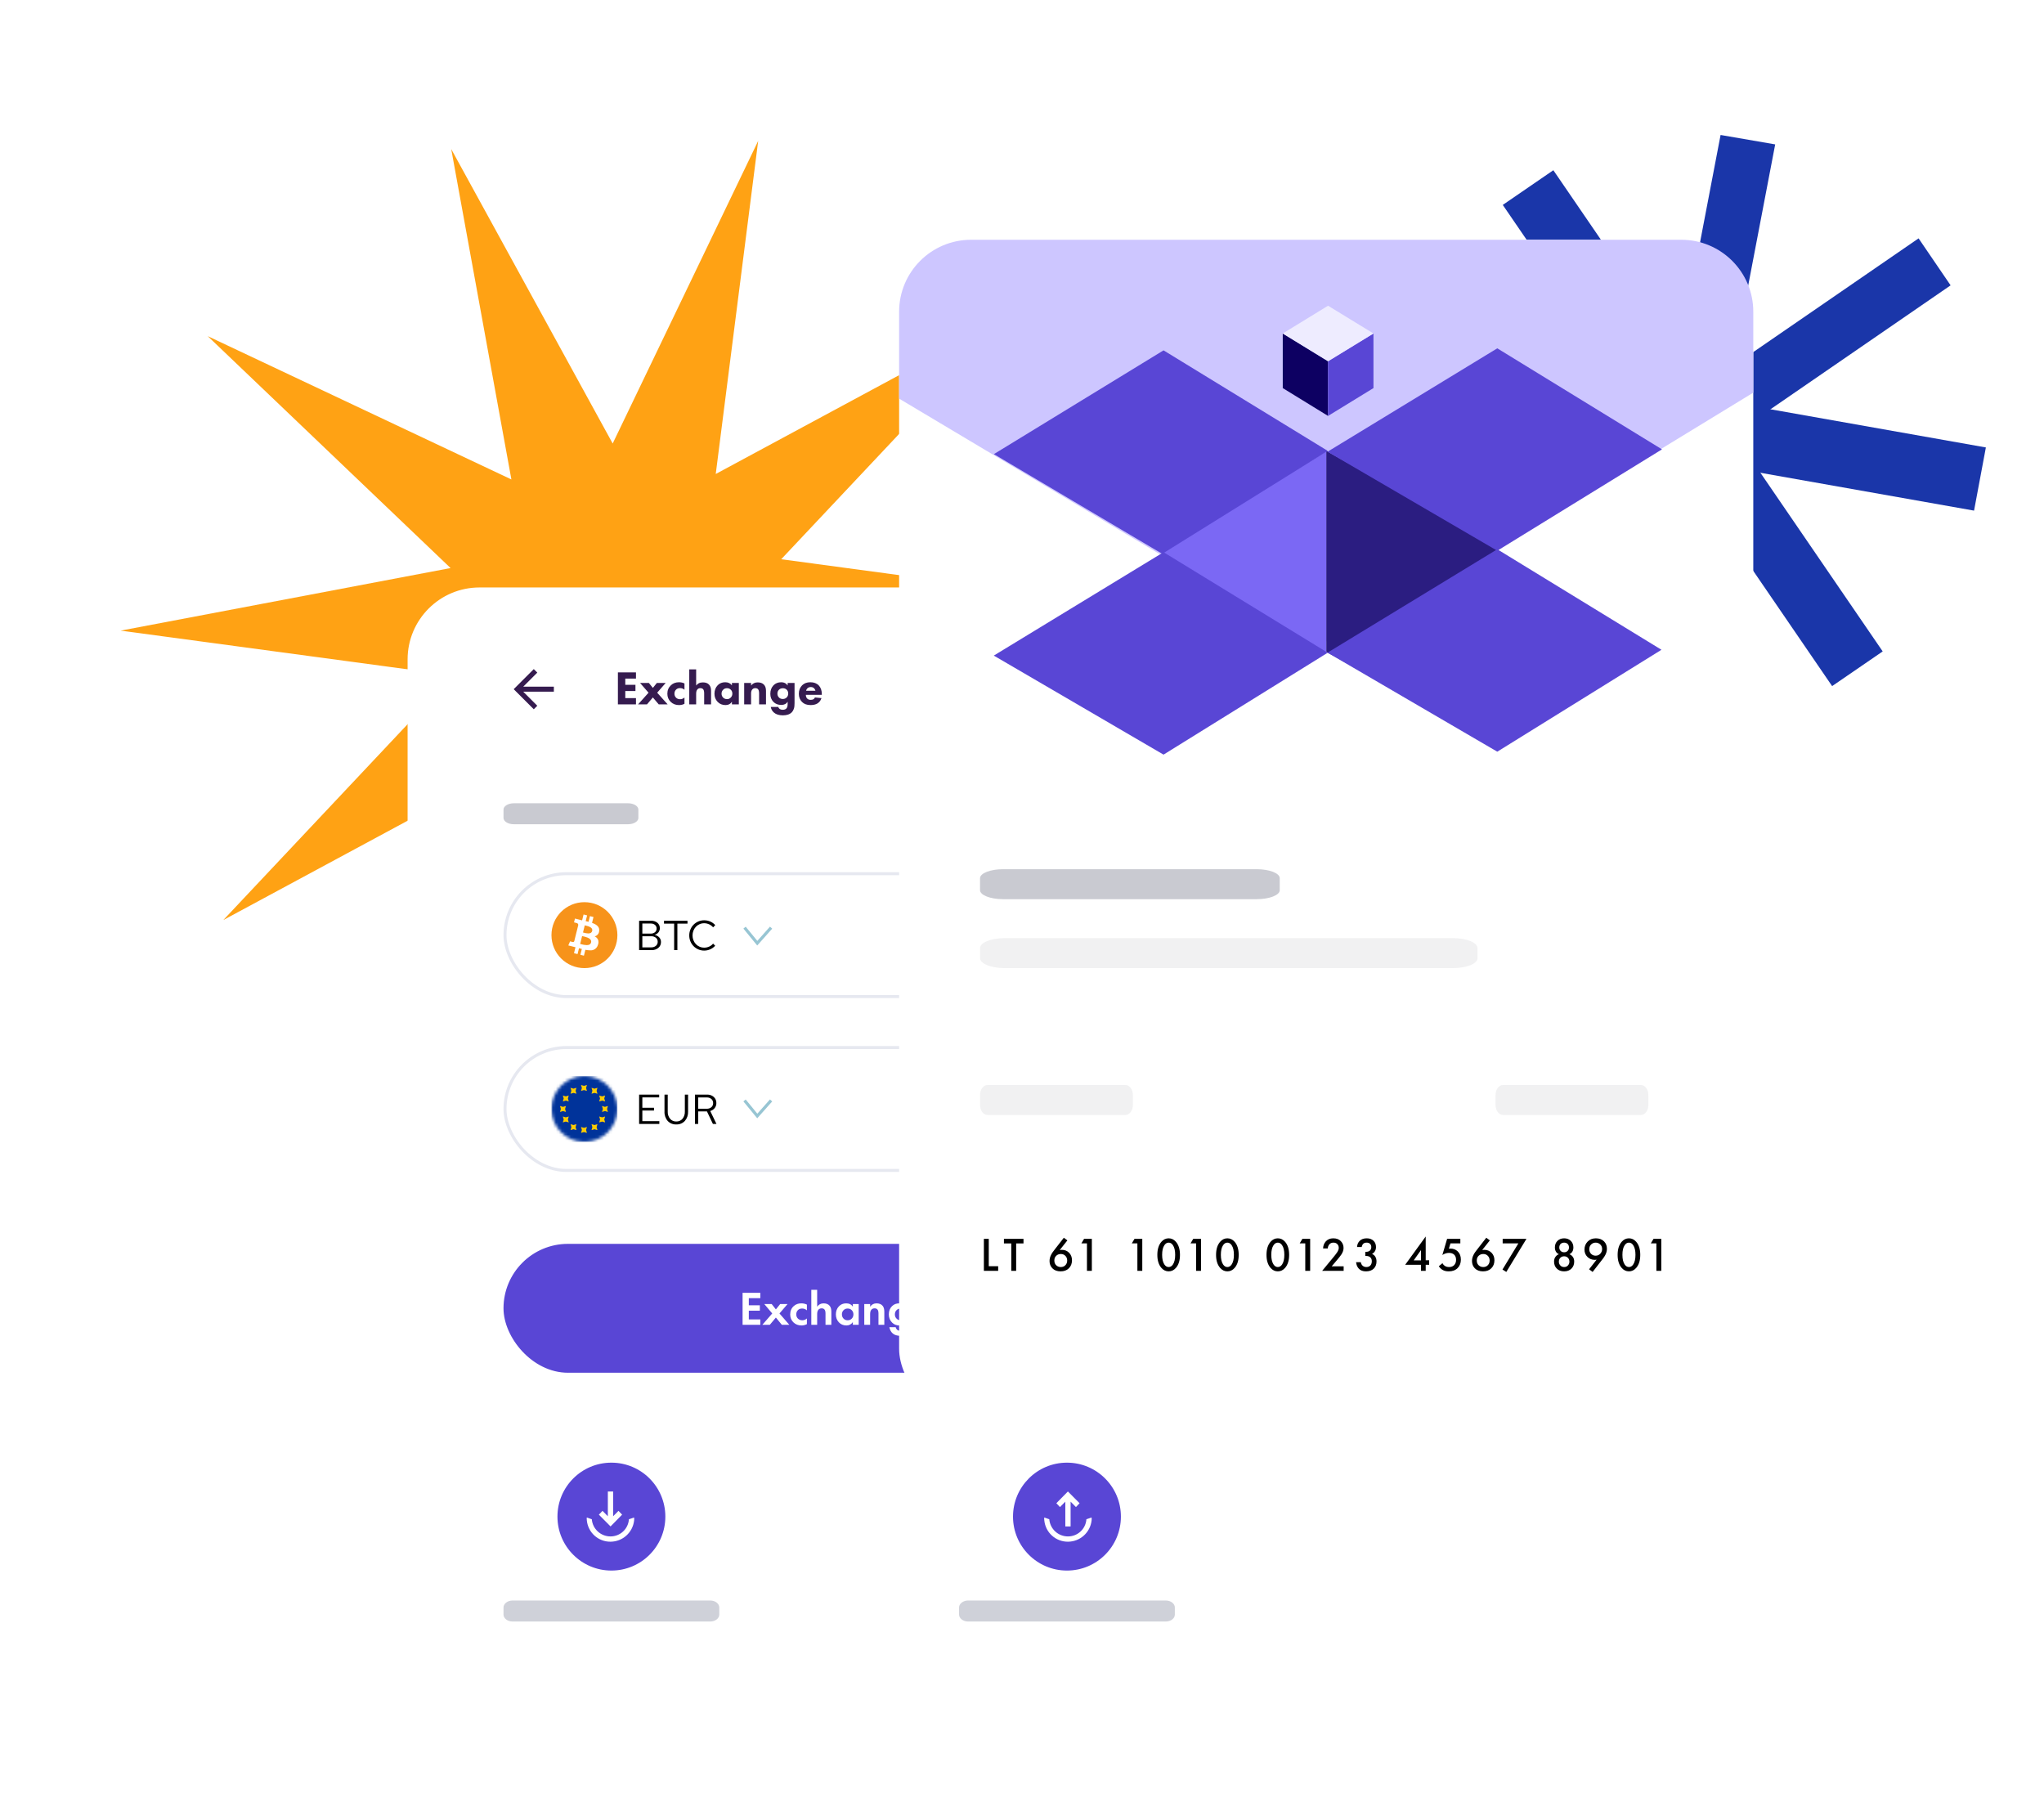 <svg width="682" height="606" viewBox="0 0 682 606" fill="none" xmlns="http://www.w3.org/2000/svg">
<path d="M252.977 47.001L238.815 158.141L337.444 104.989L260.66 186.579L371.695 201.55L261.617 222.426L342.646 299.803L241.322 251.99L261.395 362.216L207.525 263.977L158.975 364.951L173.137 253.811L74.508 306.963L151.292 225.373L40.258 210.402L150.335 189.526L69.306 112.15L170.631 159.962L150.557 49.736L204.427 147.975L252.977 47.001Z" fill="#FFA214"/>
<path d="M592.31 48.174L574.088 45.031L537.281 237.464L555.502 240.607L592.31 48.174Z" fill="#1A36A9"/>
<path d="M662.607 149.283L470.976 115.337L467.03 136.421L658.661 170.366L662.607 149.283Z" fill="#1A36A9"/>
<path d="M640.154 79.526L478.705 190.583L489.39 206.262L650.839 95.204L640.154 79.526Z" fill="#1A36A9"/>
<path d="M518.288 56.792L501.416 68.367L611.305 228.91L628.178 217.335L518.288 56.792Z" fill="#1A36A9"/>
<g filter="url(#filter0_d_207_883)">
<rect x="136" y="196" width="285" height="385" rx="24" fill="white"/>
</g>
<mask id="mask0_207_883" style="mask-type:luminance" maskUnits="userSpaceOnUse" x="167" y="220" width="21" height="20">
<path d="M188 220H168V240H188V220Z" fill="white"/>
</mask>
<g mask="url(#mask0_207_883)">
<path fill-rule="evenodd" clip-rule="evenodd" d="M184.801 229.102H174.584L179.274 224.412L178.101 223.239L171.401 229.939L178.101 236.639L179.274 235.466L174.584 230.776H184.801V229.102Z" fill="#351B4F"/>
</g>
<path opacity="0.5" d="M209.538 268H171.461C169.55 268 168 268.94 168 270.1V272.9C168 274.06 169.55 275 171.461 275H209.538C211.45 275 213 274.06 213 272.9V270.1C213 268.94 211.45 268 209.538 268Z" fill="#9497A4"/>
<path d="M212.2 224.328V226.408H208.632V228.472H212.024V230.552H208.632V232.92H212.2V235H206.168V224.328H212.2ZM212.907 235L216.395 231.112L213.563 227.864H216.507L217.835 229.512L219.163 227.864H222.107L219.275 231.112L222.763 235H219.787L217.835 232.696L215.883 235H212.907ZM228.381 228.024V230.12C227.943 229.757 227.442 229.576 226.877 229.576C226.343 229.576 225.906 229.747 225.565 230.088C225.213 230.44 225.037 230.888 225.037 231.432C225.037 231.944 225.197 232.371 225.517 232.712C225.869 233.096 226.333 233.288 226.909 233.288C227.453 233.288 227.943 233.101 228.381 232.728V234.808C227.858 235.096 227.25 235.24 226.557 235.24C225.447 235.24 224.525 234.883 223.789 234.168C223.042 233.443 222.669 232.536 222.669 231.448C222.669 230.317 223.063 229.379 223.853 228.632C224.567 227.96 225.474 227.624 226.573 227.624C227.213 227.624 227.815 227.757 228.381 228.024ZM229.975 235V223.336H232.279V228.712C232.546 228.381 232.834 228.136 233.143 227.976C233.527 227.773 233.991 227.672 234.535 227.672C235.41 227.672 236.082 227.912 236.551 228.392C237.021 228.861 237.255 229.555 237.255 230.472V235H234.951V231.336C234.951 230.632 234.823 230.157 234.567 229.912C234.354 229.699 234.055 229.592 233.671 229.592C233.298 229.592 232.994 229.709 232.759 229.944C232.439 230.253 232.279 230.749 232.279 231.432V235H229.975ZM244.212 228.664V227.864H246.516V235H244.212V234.136C243.732 234.872 243.028 235.24 242.1 235.24C241.001 235.24 240.11 234.877 239.428 234.152C238.734 233.416 238.388 232.525 238.388 231.48C238.388 230.296 238.756 229.336 239.492 228.6C240.142 227.949 240.969 227.624 241.972 227.624C242.953 227.624 243.7 227.971 244.212 228.664ZM242.548 229.608C242.046 229.608 241.625 229.779 241.284 230.12C240.932 230.472 240.756 230.904 240.756 231.416C240.756 231.928 240.916 232.355 241.236 232.696C241.588 233.069 242.041 233.256 242.596 233.256C243.065 233.256 243.465 233.091 243.796 232.76C244.169 232.408 244.356 231.96 244.356 231.416C244.356 230.872 244.18 230.435 243.828 230.104C243.486 229.773 243.06 229.608 242.548 229.608ZM248.302 235V227.864H250.606V228.712C251.15 228.019 251.886 227.672 252.814 227.672C253.699 227.672 254.382 227.912 254.862 228.392C255.342 228.872 255.582 229.571 255.582 230.488V235H253.278V231.336C253.278 230.643 253.15 230.168 252.894 229.912C252.681 229.699 252.387 229.592 252.014 229.592C251.609 229.592 251.289 229.72 251.054 229.976C250.755 230.275 250.606 230.728 250.606 231.336V235H248.302ZM262.804 228.696V227.864H265.108V234.568C265.108 234.995 265.092 235.347 265.06 235.624C265.039 235.912 264.959 236.243 264.82 236.616C264.681 237 264.484 237.331 264.228 237.608C263.567 238.312 262.564 238.664 261.22 238.664C259.94 238.664 258.948 238.36 258.244 237.752C257.668 237.261 257.311 236.632 257.172 235.864H259.684C259.759 236.152 259.929 236.387 260.196 236.568C260.441 236.728 260.772 236.808 261.188 236.808C261.668 236.808 262.052 236.68 262.34 236.424C262.649 236.125 262.804 235.629 262.804 234.936V234.12C262.367 234.835 261.657 235.192 260.676 235.192C259.609 235.192 258.74 234.856 258.068 234.184C257.375 233.469 257.028 232.573 257.028 231.496C257.028 230.323 257.38 229.373 258.084 228.648C258.745 227.965 259.609 227.624 260.676 227.624C261.615 227.624 262.324 227.981 262.804 228.696ZM261.204 229.624C260.692 229.624 260.271 229.779 259.94 230.088C259.577 230.429 259.396 230.872 259.396 231.416C259.396 231.917 259.561 232.344 259.892 232.696C260.212 233.037 260.644 233.208 261.188 233.208C261.689 233.208 262.105 233.053 262.436 232.744C262.809 232.392 262.996 231.939 262.996 231.384C262.996 230.851 262.815 230.413 262.452 230.072C262.121 229.773 261.705 229.624 261.204 229.624ZM268.96 230.456H272.08C271.994 230.115 271.84 229.837 271.616 229.624C271.328 229.357 270.965 229.224 270.528 229.224C270.058 229.224 269.669 229.379 269.36 229.688C269.146 229.912 269.013 230.168 268.96 230.456ZM274.208 231.592V231.832H268.88C268.88 232.323 269.024 232.728 269.312 233.048C269.589 233.347 269.984 233.496 270.496 233.496C270.88 233.496 271.189 233.427 271.424 233.288C271.605 233.192 271.77 232.995 271.92 232.696L274.096 232.92C273.85 233.699 273.392 234.296 272.72 234.712C272.133 235.064 271.381 235.24 270.464 235.24C269.248 235.24 268.298 234.899 267.616 234.216C266.901 233.501 266.544 232.584 266.544 231.464C266.544 230.333 266.906 229.395 267.632 228.648C268.314 227.965 269.226 227.624 270.368 227.624C271.573 227.624 272.517 227.981 273.2 228.696C273.872 229.411 274.208 230.376 274.208 231.592Z" fill="#351B4F"/>
<path d="M213.246 307.2H217.208C217.982 307.16 218.745 307.401 219.357 307.879C219.619 308.1 219.828 308.379 219.967 308.693C220.105 309.007 220.17 309.349 220.157 309.692C220.167 310.195 220.001 310.685 219.688 311.078C219.363 311.476 218.921 311.764 218.426 311.9C219.015 312.019 219.553 312.317 219.966 312.754C220.348 313.171 220.553 313.719 220.54 314.284C220.552 314.657 220.48 315.027 220.328 315.368C220.177 315.709 219.95 316.011 219.665 316.251C219.014 316.773 218.195 317.04 217.362 317H213.246V307.2ZM217.124 308.124H214.324V311.484H217.124C217.638 311.509 218.143 311.344 218.545 311.022C218.721 310.873 218.862 310.685 218.955 310.473C219.048 310.261 219.092 310.031 219.084 309.8C219.092 309.569 219.047 309.34 218.954 309.129C218.861 308.918 218.721 308.731 218.545 308.582C218.143 308.261 217.637 308.098 217.124 308.124ZM217.25 316.076C217.827 316.106 218.396 315.924 218.85 315.565C219.046 315.4 219.202 315.193 219.306 314.959C219.41 314.725 219.459 314.47 219.45 314.214C219.459 313.959 219.409 313.705 219.305 313.473C219.201 313.24 219.045 313.034 218.85 312.87C218.394 312.516 217.826 312.339 217.25 312.37H214.324V316.08L217.25 316.076ZM221.55 308.152V307.2H229.39V308.152H226.014V317H224.936V308.152H221.55ZM234.988 316.174C235.548 316.174 236.101 316.055 236.612 315.824C237.122 315.6 237.573 315.26 237.928 314.83L238.628 315.544C238.16 316.051 237.593 316.456 236.962 316.734C236.332 317.013 235.65 317.156 234.962 317.154C234.285 317.159 233.615 317.022 232.995 316.754C232.402 316.501 231.865 316.135 231.413 315.676C230.963 315.215 230.607 314.672 230.363 314.076C230.103 313.45 229.971 312.778 229.976 312.1C229.972 311.421 230.102 310.747 230.361 310.119C230.604 309.518 230.963 308.971 231.418 308.509C231.871 308.053 232.408 307.689 233 307.438C233.619 307.174 234.286 307.041 234.96 307.046C235.661 307.043 236.356 307.186 237 307.466C237.631 307.737 238.195 308.143 238.652 308.656L237.938 309.398C237.572 308.967 237.115 308.623 236.6 308.39C236.086 308.152 235.528 308.027 234.962 308.026C234.432 308.022 233.907 308.129 233.422 308.341C232.957 308.543 232.539 308.836 232.19 309.202C231.836 309.579 231.557 310.019 231.369 310.5C231.167 311.009 231.065 311.552 231.069 312.1C231.065 312.648 231.167 313.191 231.369 313.7C231.556 314.182 231.834 314.623 232.188 315C232.538 315.368 232.96 315.661 233.427 315.861C233.92 316.073 234.451 316.179 234.988 316.174Z" fill="black"/>
<path d="M195 323C201.075 323 206 318.075 206 312C206 305.925 201.075 301 195 301C188.925 301 184 305.925 184 312C184 318.075 188.925 323 195 323Z" fill="#F7931A"/>
<path d="M194.833 318.858L193.65 318.558L194.132 316.608C193.791 316.523 193.483 316.443 193.189 316.362L192.703 318.32L191.521 318.02L192.008 316.036L191.872 316.001L191.708 315.958H191.701L191.601 315.932C191.457 315.894 191.309 315.855 191.162 315.819L189.622 315.432L190.209 314.069L190.244 314.078C190.89 314.25 191.044 314.286 191.067 314.286C191.109 314.3 191.153 314.308 191.198 314.308C191.289 314.308 191.378 314.279 191.452 314.225C191.526 314.171 191.581 314.095 191.609 314.008L192.383 310.885L192.508 310.917C192.469 310.901 192.429 310.888 192.388 310.877L192.94 308.647C192.956 308.482 192.908 308.318 192.805 308.188C192.702 308.059 192.552 307.975 192.388 307.954C192.388 307.939 191.824 307.807 191.528 307.739L191.843 306.466L193.475 306.876V306.882C193.675 306.934 193.875 306.982 194.075 307.028L194.229 307.064L194.715 305.108L195.897 305.408L195.421 307.326L195.507 307.345L195.538 307.352C195.812 307.416 196.095 307.481 196.369 307.552L196.841 305.652L198.025 305.952L197.54 307.909C199.34 308.535 200.098 309.409 199.913 310.649C199.889 311.066 199.728 311.464 199.455 311.78C199.182 312.096 198.812 312.313 198.403 312.397C198.897 312.62 199.299 313.009 199.537 313.497C199.752 314.078 199.735 314.719 199.49 315.287C199.33 315.845 198.979 316.329 198.499 316.654C198.019 316.979 197.439 317.125 196.862 317.066C196.342 317.057 195.824 317 195.315 316.895L194.825 318.87L194.833 318.858ZM194.224 312.311L193.574 314.933L193.806 314.994C194.441 315.185 195.098 315.298 195.761 315.329C196.583 315.329 197.073 315.035 197.216 314.454C197.256 314.312 197.267 314.164 197.247 314.018C197.227 313.871 197.177 313.731 197.101 313.605C196.642 312.856 195.257 312.545 194.513 312.377C194.402 312.353 194.304 312.331 194.224 312.311ZM195.11 308.732L194.521 311.11L194.715 311.161C195.227 311.318 195.757 311.409 196.292 311.433C197.014 311.433 197.449 311.158 197.583 310.616C197.621 310.483 197.631 310.343 197.613 310.205C197.595 310.067 197.548 309.935 197.477 309.816C197.083 309.176 195.957 308.926 195.352 308.792C195.258 308.767 195.177 308.749 195.11 308.732Z" fill="white"/>
<path d="M257.279 309.5L252.67 314.684L248.423 309.5" stroke="#97C5D3"/>
<rect x="168.5" y="291.5" width="223" height="41" rx="20.5" stroke="#E6E8F0"/>
<rect x="168.5" y="349.5" width="223" height="41" rx="20.5" stroke="#E6E8F0"/>
<path d="M213.246 375V365.2H219.938V366.138H214.324V369.582H218.216V370.52H214.324V374.062H219.994V375H213.246ZM229.584 370.856C229.642 371.998 229.258 373.118 228.513 373.985C228.148 374.375 227.704 374.682 227.209 374.883C226.715 375.085 226.183 375.178 225.65 375.154C225.116 375.179 224.583 375.088 224.087 374.888C223.592 374.687 223.146 374.381 222.78 373.992C222.036 373.122 221.655 371.999 221.716 370.856V365.2H222.794V370.856C222.751 371.726 223.027 372.583 223.571 373.264C223.826 373.563 224.145 373.8 224.506 373.958C224.866 374.115 225.257 374.189 225.65 374.174C226.042 374.189 226.434 374.115 226.794 373.958C227.154 373.8 227.473 373.563 227.729 373.264C228.272 372.583 228.548 371.726 228.506 370.856V365.2H229.584V370.856ZM231.88 375V365.2H235.9C236.726 365.162 237.535 365.443 238.161 365.984C238.444 366.242 238.668 366.558 238.817 366.911C238.965 367.264 239.035 367.645 239.022 368.028C239.034 368.632 238.838 369.223 238.467 369.7C238.088 370.178 237.565 370.519 236.976 370.673L239.062 375H237.872L235.884 370.814H232.958V375H231.88ZM235.814 366.152H232.958V369.918H235.814C236.376 369.946 236.928 369.761 237.361 369.4C237.552 369.23 237.703 369.021 237.803 368.786C237.903 368.551 237.951 368.297 237.942 368.042C237.952 367.785 237.905 367.528 237.805 367.291C237.704 367.054 237.552 366.842 237.361 366.67C236.928 366.309 236.376 366.124 235.814 366.152Z" fill="black"/>
<path d="M257.279 367.15L252.67 372.334L248.423 367.15" stroke="#97C5D3"/>
<mask id="mask1_207_883" style="mask-type:luminance" maskUnits="userSpaceOnUse" x="183" y="359" width="23" height="22">
<path d="M195 381C201.075 381 206 376.075 206 370C206 363.925 201.075 359 195 359C188.925 359 184 363.925 184 370C184 376.075 188.925 381 195 381Z" fill="white"/>
</mask>
<g mask="url(#mask1_207_883)">
<path d="M206 359H184V381H206V359Z" fill="url(#paint0_linear_207_883)"/>
<path d="M206 359H184V381H206V359Z" fill="url(#paint1_linear_207_883)"/>
<path d="M194.85 363.687L193.862 363.974L194.149 362.986L193.862 361.998L194.85 362.285L195.838 361.998L195.551 362.986L195.838 363.974L194.85 363.687ZM194.85 377.694L193.862 377.981L194.149 376.994L193.862 376.006L194.85 376.293L195.838 376.006L195.551 376.994L195.838 377.981L194.85 377.694ZM201.85 370.694L200.862 370.981L201.149 369.993L200.862 369.005L201.85 369.292L202.837 369.005L202.55 369.993L202.837 370.981L201.85 370.694ZM187.843 370.694L186.855 370.981L187.142 369.993L186.855 369.005L187.843 369.292L188.831 369.005L188.544 369.993L188.831 370.981L187.843 370.694ZM200.912 367.194L199.924 367.481L200.211 366.493L199.924 365.505L200.912 365.792L201.9 365.505L201.613 366.493L201.9 367.481L200.912 367.194ZM188.782 374.194L187.794 374.481L188.081 373.493L187.797 372.509L188.785 372.796L189.769 372.509L189.482 373.497L189.769 374.485L188.782 374.194ZM198.349 364.627L197.369 364.909L197.656 363.921L197.369 362.937L198.357 363.224L199.345 362.937L199.058 363.925L199.345 364.913L198.349 364.627ZM191.349 376.757L190.361 377.044L190.648 376.056L190.361 375.068L191.349 375.355L192.337 375.068L192.05 376.056L192.337 377.044L191.349 376.757ZM200.916 374.194L199.928 374.481L200.215 373.493L199.928 372.505L200.916 372.792L201.904 372.505L201.617 373.493L201.904 374.481L200.916 374.194ZM188.786 367.194L187.798 367.481L188.085 366.493L187.798 365.505L188.786 365.792L189.769 365.501L189.482 366.489L189.769 367.477L188.786 367.194ZM198.353 376.761L197.365 377.048L197.652 376.06L197.365 375.072L198.353 375.359L199.341 375.072L199.054 376.06L199.341 377.048L198.353 376.761ZM191.353 364.631L190.361 364.909L190.648 363.921L190.361 362.933L191.349 363.22L192.337 362.933L192.05 363.921L192.337 364.909L191.353 364.631Z" fill="url(#paint2_linear_207_883)"/>
</g>
<path opacity="0.2" d="M237 534H171C169.343 534 168 535.045 168 536.333V538.667C168 539.955 169.343 541 171 541H237C238.657 541 240 539.955 240 538.667V536.333C240 535.045 238.657 534 237 534Z" fill="#121B45"/>
<path opacity="0.2" d="M389 534H323C321.343 534 320 535.045 320 536.333V538.667C320 539.955 321.343 541 323 541H389C390.657 541 392 539.955 392 538.667V536.333C392 535.045 390.657 534 389 534Z" fill="#121B45"/>
<path d="M204 524C213.941 524 222 515.941 222 506C222 496.059 213.941 488 204 488C194.059 488 186 496.059 186 506C186 515.941 194.059 524 204 524Z" fill="#5946D5"/>
<mask id="mask2_207_883" style="mask-type:luminance" maskUnits="userSpaceOnUse" x="194" y="497" width="19" height="18">
<path d="M213 497H195V515H213V497Z" fill="white"/>
</mask>
<g mask="url(#mask2_207_883)">
<path d="M203.696 514.373C201.74 514.388 199.849 513.674 198.391 512.371C196.933 511.067 196.013 509.267 195.811 507.322C195.811 507.31 195.702 506.344 195.811 506.301L197.46 506.881C197.589 508.445 198.302 509.902 199.458 510.964C200.613 512.025 202.126 512.613 203.695 512.61C205.256 512.615 206.761 512.026 207.904 510.962C209.046 509.898 209.741 508.439 209.848 506.881L211.578 506.301C211.621 506.64 211.621 506.983 211.578 507.322C211.353 509.254 210.43 511.038 208.982 512.337C207.533 513.636 205.66 514.36 203.715 514.373H203.696ZM199.821 505.354L201.032 504.077L202.814 505.885V497.615H204.577V505.885L206.363 504.077L207.574 505.354L203.716 509.277L199.821 505.354Z" fill="white"/>
</g>
<path d="M356 524C365.941 524 374 515.941 374 506C374 496.059 365.941 488 356 488C346.059 488 338 496.059 338 506C338 515.941 346.059 524 356 524Z" fill="#5946D5"/>
<mask id="mask3_207_883" style="mask-type:luminance" maskUnits="userSpaceOnUse" x="346" y="497" width="19" height="18">
<path d="M365 497H347V515H365V497Z" fill="white"/>
</mask>
<g mask="url(#mask3_207_883)">
<path d="M356.335 514.373C354.379 514.388 352.488 513.674 351.03 512.371C349.573 511.067 348.653 509.267 348.45 507.322C348.45 507.31 348.341 506.344 348.45 506.301L350.099 506.881C350.228 508.445 350.942 509.902 352.097 510.964C353.252 512.025 354.765 512.613 356.334 512.61C357.895 512.615 359.4 512.026 360.543 510.962C361.686 509.898 362.381 508.439 362.487 506.881L364.217 506.301C364.26 506.64 364.26 506.983 364.217 507.322C363.993 509.254 363.069 511.038 361.621 512.337C360.173 513.636 358.299 514.36 356.354 514.373H356.335ZM355.454 509.273V501.008L353.671 502.815L352.46 501.538L356.315 497.615L360.215 501.538L359.002 502.815L357.216 501.008V509.278L355.454 509.273Z" fill="white"/>
</g>
<rect x="169" y="416" width="222" height="41" rx="20.5" fill="#5946D5"/>
<path d="M253.69 431.328V433.12H249.85V435.504H253.53V437.296H249.85V440.208H253.69V442H247.77V431.328H253.69ZM254.368 442L257.664 438.224L255.008 435.072H257.472L258.88 436.864L260.32 435.072H262.784L260.08 438.224L263.36 442H260.864L258.88 439.584L256.864 442H254.368ZM269.23 435.264V437.184C268.792 436.779 268.259 436.576 267.63 436.576C267.011 436.576 266.531 436.768 266.19 437.152C265.848 437.525 265.678 437.984 265.678 438.528C265.678 439.093 265.864 439.563 266.238 439.936C266.622 440.309 267.107 440.496 267.694 440.496C268.27 440.496 268.782 440.293 269.23 439.888V441.792C268.654 442.08 268.056 442.224 267.438 442.224C266.36 442.224 265.47 441.888 264.766 441.216C264.03 440.523 263.662 439.637 263.662 438.56C263.662 437.387 264.062 436.448 264.862 435.744C265.534 435.147 266.366 434.848 267.358 434.848C268.03 434.848 268.654 434.987 269.23 435.264ZM270.701 442V430.336H272.653V435.968C273.187 435.221 273.901 434.848 274.797 434.848C275.704 434.848 276.387 435.131 276.845 435.696C277.208 436.144 277.389 436.795 277.389 437.648V442H275.437V438.224C275.437 437.573 275.315 437.12 275.069 436.864C274.845 436.629 274.541 436.512 274.157 436.512C273.624 436.512 273.224 436.715 272.957 437.12C272.755 437.44 272.653 437.888 272.653 438.464V442H270.701ZM284.56 435.968V435.072H286.512V442H284.56V441.104C284.037 441.851 283.328 442.224 282.432 442.224C281.387 442.224 280.533 441.867 279.872 441.152C279.221 440.437 278.896 439.563 278.896 438.528C278.896 437.483 279.216 436.608 279.856 435.904C280.496 435.2 281.323 434.848 282.336 434.848C283.339 434.848 284.08 435.221 284.56 435.968ZM284.208 437.136C283.845 436.763 283.387 436.576 282.832 436.576C282.277 436.576 281.819 436.763 281.456 437.136C281.093 437.509 280.912 437.973 280.912 438.528C280.912 439.083 281.093 439.552 281.456 439.936C281.819 440.309 282.277 440.496 282.832 440.496C283.387 440.496 283.845 440.309 284.208 439.936C284.571 439.552 284.752 439.083 284.752 438.528C284.752 437.973 284.571 437.509 284.208 437.136ZM288.373 442V435.072H290.325V435.968C290.858 435.221 291.573 434.848 292.469 434.848C293.376 434.848 294.058 435.131 294.517 435.696C294.88 436.144 295.061 436.795 295.061 437.648V442H293.109V438.224C293.109 437.573 292.986 437.12 292.741 436.864C292.517 436.629 292.213 436.512 291.829 436.512C291.296 436.512 290.896 436.715 290.629 437.12C290.426 437.44 290.325 437.888 290.325 438.464V442H288.373ZM302.2 435.968V435.072H304.152V441.68C304.152 442.331 304.088 442.896 303.96 443.376C303.843 443.867 303.587 444.309 303.192 444.704C302.541 445.355 301.629 445.68 300.456 445.68C299.325 445.68 298.461 445.413 297.864 444.88C297.299 444.4 296.925 443.712 296.744 442.816H298.856C298.941 443.168 299.101 443.445 299.336 443.648C299.603 443.893 299.997 444.016 300.52 444.016C301 444.016 301.395 443.872 301.704 443.584C302.035 443.264 302.2 442.752 302.2 442.048V441.072C301.699 441.84 300.989 442.224 300.072 442.224C299.112 442.224 298.312 441.909 297.672 441.28C296.936 440.544 296.568 439.627 296.568 438.528C296.568 437.387 296.925 436.469 297.64 435.776C298.28 435.157 299.075 434.848 300.024 434.848C300.984 434.848 301.709 435.221 302.2 435.968ZM300.504 436.576C299.981 436.576 299.549 436.736 299.208 437.056C298.792 437.429 298.584 437.92 298.584 438.528C298.584 439.072 298.755 439.525 299.096 439.888C299.469 440.293 299.939 440.496 300.504 440.496C301.016 440.496 301.448 440.336 301.8 440.016C302.216 439.632 302.424 439.136 302.424 438.528C302.424 437.995 302.237 437.531 301.864 437.136C301.501 436.763 301.048 436.576 300.504 436.576ZM311.022 439.776L312.814 440.064C312.739 440.256 312.638 440.448 312.51 440.64C312.392 440.821 312.206 441.051 311.95 441.328C311.694 441.595 311.347 441.813 310.91 441.984C310.472 442.144 309.971 442.224 309.406 442.224C308.318 442.224 307.432 441.899 306.75 441.248C306.024 440.565 305.662 439.664 305.662 438.544C305.662 437.435 306.014 436.528 306.718 435.824C307.379 435.173 308.248 434.848 309.326 434.848C310.499 434.848 311.4 435.227 312.03 435.984C312.584 436.645 312.862 437.552 312.862 438.704V438.864H307.678C307.678 439.333 307.79 439.723 308.014 440.032C308.334 440.469 308.798 440.688 309.406 440.688C310.131 440.688 310.67 440.384 311.022 439.776ZM307.742 437.616H311.022C310.947 437.168 310.75 436.827 310.43 436.592C310.12 436.347 309.768 436.224 309.374 436.224C308.99 436.224 308.638 436.347 308.318 436.592C308.008 436.837 307.816 437.179 307.742 437.616Z" fill="white"/>
<rect x="169" y="416" width="222" height="41" rx="20.5" stroke="#5946D5" stroke-width="2"/>
<g filter="url(#filter1_d_207_883)">
<rect x="300" y="80" width="285" height="394" rx="24" fill="white"/>
</g>
<g filter="url(#filter2_d_207_883)">
<path d="M300 104C300 90.745 310.745 80 324 80H561C574.255 80 585 90.745 585 104V131L454.862 210.453C447.259 215.094 437.711 215.143 430.061 210.58L300 133V104Z" fill="#CDC6FF"/>
</g>
<path opacity="0.5" d="M419.307 290H334.692C330.444 290 327 291.343 327 293V297C327 298.657 330.444 300 334.692 300H419.307C423.556 300 427 298.657 427 297V293C427 291.343 423.556 290 419.307 290Z" fill="#9497A4"/>
<path opacity="0.2" d="M484.836 313H335.164C330.655 313 327 314.492 327 316.333V319.667C327 321.508 330.655 323 335.164 323H484.836C489.345 323 493 321.508 493 319.667V316.333C493 314.492 489.345 313 484.836 313Z" fill="#BABBBF"/>
<path opacity="0.2" d="M375.492 362H329.508C328.123 362 327 363.492 327 365.333V368.667C327 370.508 328.123 372 329.508 372H375.492C376.877 372 378 370.508 378 368.667V365.333C378 363.492 376.877 362 375.492 362Z" fill="#BABBBF"/>
<path opacity="0.2" d="M547.492 362H501.508C500.123 362 499 363.492 499 365.333V368.667C499 370.508 500.123 372 501.508 372H547.492C548.877 372 550 370.508 550 368.667V365.333C550 363.492 548.877 362 547.492 362Z" fill="#BABBBF"/>
<path d="M328.28 413.328H329.912V422.464H333.048V424H328.28V413.328ZM341.5 414.864H339.052V424H337.42V414.864H334.972V413.328H341.5V414.864ZM354.958 412.96L356.142 413.84L353.598 417.056C353.812 417.013 354.036 416.992 354.27 416.992C355.273 416.992 356.094 417.323 356.734 417.984C357.364 418.645 357.678 419.477 357.678 420.48C357.678 421.579 357.326 422.475 356.622 423.168C355.94 423.84 355.022 424.176 353.87 424.176C352.708 424.176 351.79 423.829 351.118 423.136C350.5 422.485 350.19 421.68 350.19 420.72C350.19 420.016 350.361 419.333 350.702 418.672C350.777 418.523 350.852 418.384 350.926 418.256C351.012 418.117 351.102 417.973 351.198 417.824C351.305 417.675 351.385 417.568 351.438 417.504C351.492 417.429 351.588 417.301 351.726 417.12C351.876 416.928 351.966 416.811 351.998 416.768L354.958 412.96ZM355.454 418.976C355.06 418.581 354.558 418.384 353.95 418.384C353.342 418.384 352.83 418.581 352.414 418.976C351.998 419.371 351.79 419.899 351.79 420.56C351.79 421.221 351.998 421.749 352.414 422.144C352.83 422.539 353.342 422.736 353.95 422.736C354.558 422.736 355.06 422.539 355.454 422.144C355.87 421.728 356.078 421.2 356.078 420.56C356.078 419.92 355.87 419.392 355.454 418.976ZM362.672 424V414.832H360.816L361.712 413.328H364.304V424H362.672ZM379.5 424V414.832H377.644L378.54 413.328H381.132V424H379.5ZM392.35 423.024C391.678 423.792 390.873 424.176 389.934 424.176C388.996 424.176 388.19 423.792 387.518 423.024C386.612 421.989 386.158 420.539 386.158 418.672C386.158 416.795 386.612 415.339 387.518 414.304C388.19 413.536 388.996 413.152 389.934 413.152C390.873 413.152 391.678 413.536 392.35 414.304C393.257 415.339 393.71 416.795 393.71 418.672C393.71 420.539 393.257 421.989 392.35 423.024ZM391.374 415.472C390.99 414.885 390.51 414.592 389.934 414.592C389.358 414.592 388.878 414.885 388.494 415.472C388.004 416.197 387.758 417.259 387.758 418.656C387.758 420.043 388.004 421.109 388.494 421.856C388.878 422.443 389.358 422.736 389.934 422.736C390.51 422.736 390.99 422.443 391.374 421.856C391.865 421.109 392.11 420.043 392.11 418.656C392.11 417.259 391.865 416.197 391.374 415.472ZM399.094 424V414.832H397.238L398.134 413.328H400.726V424H399.094ZM411.944 423.024C411.272 423.792 410.467 424.176 409.528 424.176C408.589 424.176 407.784 423.792 407.112 423.024C406.205 421.989 405.752 420.539 405.752 418.672C405.752 416.795 406.205 415.339 407.112 414.304C407.784 413.536 408.589 413.152 409.528 413.152C410.467 413.152 411.272 413.536 411.944 414.304C412.851 415.339 413.304 416.795 413.304 418.672C413.304 420.539 412.851 421.989 411.944 423.024ZM410.968 415.472C410.584 414.885 410.104 414.592 409.528 414.592C408.952 414.592 408.472 414.885 408.088 415.472C407.597 416.197 407.352 417.259 407.352 418.656C407.352 420.043 407.597 421.109 408.088 421.856C408.472 422.443 408.952 422.736 409.528 422.736C410.104 422.736 410.584 422.443 410.968 421.856C411.459 421.109 411.704 420.043 411.704 418.656C411.704 417.259 411.459 416.197 410.968 415.472ZM428.772 423.024C428.1 423.792 427.295 424.176 426.356 424.176C425.418 424.176 424.612 423.792 423.94 423.024C423.034 421.989 422.58 420.539 422.58 418.672C422.58 416.795 423.034 415.339 423.94 414.304C424.612 413.536 425.418 413.152 426.356 413.152C427.295 413.152 428.1 413.536 428.772 414.304C429.679 415.339 430.132 416.795 430.132 418.672C430.132 420.539 429.679 421.989 428.772 423.024ZM427.796 415.472C427.412 414.885 426.932 414.592 426.356 414.592C425.78 414.592 425.3 414.885 424.916 415.472C424.426 416.197 424.18 417.259 424.18 418.656C424.18 420.043 424.426 421.109 424.916 421.856C425.3 422.443 425.78 422.736 426.356 422.736C426.932 422.736 427.412 422.443 427.796 421.856C428.287 421.109 428.532 420.043 428.532 418.656C428.532 417.259 428.287 416.197 427.796 415.472ZM435.515 424V414.832H433.659L434.555 413.328H437.147V424H435.515ZM448.321 422.496V424H441.153L444.849 419.52C445.404 418.848 445.83 418.293 446.129 417.856C446.502 417.301 446.689 416.789 446.689 416.32C446.689 415.84 446.534 415.435 446.225 415.104C445.916 414.763 445.478 414.592 444.913 414.592C444.348 414.592 443.9 414.779 443.569 415.152C443.238 415.525 443.057 415.984 443.025 416.528H441.457C441.5 415.589 441.798 414.811 442.353 414.192C442.972 413.499 443.804 413.152 444.849 413.152C445.926 413.152 446.769 413.467 447.377 414.096C447.985 414.725 448.289 415.483 448.289 416.368C448.289 417.104 448.033 417.851 447.521 418.608C447.244 419.024 446.737 419.664 446.001 420.528L444.337 422.496H448.321ZM454.359 416.048H452.791C452.834 415.205 453.138 414.512 453.703 413.968C454.268 413.424 455.047 413.152 456.039 413.152C457.01 413.152 457.778 413.445 458.343 414.032C458.855 414.555 459.111 415.232 459.111 416.064C459.111 416.597 458.988 417.067 458.743 417.472C458.498 417.856 458.178 418.155 457.783 418.368C458.231 418.539 458.583 418.821 458.839 419.216C459.138 419.653 459.287 420.203 459.287 420.864C459.287 421.845 458.983 422.64 458.375 423.248C457.756 423.867 456.887 424.176 455.767 424.176C454.732 424.176 453.938 423.877 453.383 423.28C452.86 422.725 452.556 422 452.471 421.104H454.039C454.124 421.584 454.316 421.968 454.615 422.256C454.956 422.576 455.388 422.736 455.911 422.736C456.412 422.736 456.828 422.587 457.159 422.288C457.532 421.936 457.719 421.435 457.719 420.784C457.719 420.251 457.559 419.829 457.239 419.52C456.908 419.2 456.45 419.04 455.863 419.04H455.543V417.664H455.767C456.364 417.664 456.818 417.509 457.127 417.2C457.404 416.923 457.543 416.544 457.543 416.064C457.543 415.627 457.404 415.269 457.127 414.992C456.85 414.725 456.471 414.592 455.991 414.592C455.479 414.592 455.084 414.736 454.807 415.024C454.7 415.141 454.61 415.285 454.535 415.456C454.46 415.616 454.412 415.744 454.391 415.84C454.37 415.936 454.359 416.005 454.359 416.048ZM475.699 412.544V420.48H476.851V421.984H475.699V424H474.131V421.984H468.851L475.699 412.544ZM471.699 420.512H474.131V417.072L471.699 420.512ZM487.257 413.328V414.832H483.961L483.433 416.608C483.646 416.587 483.811 416.576 483.929 416.576C484.931 416.576 485.753 416.891 486.393 417.52C487.086 418.192 487.433 419.104 487.433 420.256C487.433 421.419 487.07 422.363 486.345 423.088C485.609 423.813 484.622 424.176 483.385 424.176C482.574 424.176 481.891 424.016 481.337 423.696C480.825 423.387 480.403 422.976 480.073 422.464L481.305 421.44C481.454 421.803 481.726 422.112 482.121 422.368C482.483 422.613 482.947 422.736 483.513 422.736C484.185 422.736 484.729 422.539 485.145 422.144C485.603 421.685 485.833 421.083 485.833 420.336C485.833 419.589 485.619 419.013 485.193 418.608C484.777 418.213 484.195 418.016 483.449 418.016C483.022 418.016 482.606 418.091 482.201 418.24C481.838 418.379 481.523 418.539 481.257 418.72L482.841 413.328H487.257ZM495.912 412.96L497.096 413.84L494.552 417.056C494.765 417.013 494.989 416.992 495.224 416.992C496.226 416.992 497.048 417.323 497.688 417.984C498.317 418.645 498.632 419.477 498.632 420.48C498.632 421.579 498.28 422.475 497.576 423.168C496.893 423.84 495.976 424.176 494.824 424.176C493.661 424.176 492.744 423.829 492.072 423.136C491.453 422.485 491.144 421.68 491.144 420.72C491.144 420.016 491.314 419.333 491.656 418.672C491.73 418.523 491.805 418.384 491.88 418.256C491.965 418.117 492.056 417.973 492.152 417.824C492.258 417.675 492.338 417.568 492.392 417.504C492.445 417.429 492.541 417.301 492.68 417.12C492.829 416.928 492.92 416.811 492.952 416.768L495.912 412.96ZM496.408 418.976C496.013 418.581 495.512 418.384 494.904 418.384C494.296 418.384 493.784 418.581 493.368 418.976C492.952 419.371 492.744 419.899 492.744 420.56C492.744 421.221 492.952 421.749 493.368 422.144C493.784 422.539 494.296 422.736 494.904 422.736C495.512 422.736 496.013 422.539 496.408 422.144C496.824 421.728 497.032 421.2 497.032 420.56C497.032 419.92 496.824 419.392 496.408 418.976ZM501.315 423.568L506.627 414.832H501.379V413.328H509.315L502.595 424.368L501.315 423.568ZM523.152 419.648C522.821 419.317 522.4 419.152 521.888 419.152C521.376 419.152 520.954 419.317 520.624 419.648C520.293 419.979 520.128 420.411 520.128 420.944C520.128 421.424 520.288 421.84 520.608 422.192C520.928 422.555 521.354 422.736 521.888 422.736C522.421 422.736 522.848 422.555 523.168 422.192C523.488 421.84 523.648 421.424 523.648 420.944C523.648 420.411 523.482 419.979 523.152 419.648ZM523.056 415.024C522.746 414.736 522.357 414.592 521.888 414.592C521.418 414.592 521.029 414.736 520.72 415.024C520.421 415.323 520.272 415.717 520.272 416.208C520.272 416.667 520.416 417.04 520.704 417.328C521.002 417.648 521.397 417.808 521.888 417.808C522.378 417.808 522.773 417.648 523.072 417.328C523.36 417.04 523.504 416.667 523.504 416.208C523.504 415.717 523.354 415.323 523.056 415.024ZM523.648 418.448C524.128 418.651 524.501 418.939 524.768 419.312C525.088 419.739 525.248 420.272 525.248 420.912C525.248 421.84 524.965 422.597 524.4 423.184C523.781 423.845 522.944 424.176 521.888 424.176C520.832 424.176 519.994 423.845 519.376 423.184C518.81 422.597 518.528 421.84 518.528 420.912C518.528 420.272 518.688 419.739 519.008 419.312C519.274 418.939 519.648 418.651 520.128 418.448C519.744 418.288 519.429 418.021 519.184 417.648C518.928 417.243 518.8 416.757 518.8 416.192C518.8 415.285 519.098 414.544 519.696 413.968C520.272 413.424 521.002 413.152 521.888 413.152C522.773 413.152 523.504 413.424 524.08 413.968C524.677 414.544 524.976 415.285 524.976 416.192C524.976 416.757 524.848 417.243 524.592 417.648C524.346 418.021 524.032 418.288 523.648 418.448ZM531.395 424.368L530.211 423.488L532.723 420.272C532.541 420.315 532.349 420.336 532.147 420.336C531.144 420.336 530.312 420.005 529.651 419.344C529 418.693 528.675 417.883 528.675 416.912C528.675 415.856 529.027 414.965 529.731 414.24C530.435 413.515 531.352 413.152 532.483 413.152C533.635 413.152 534.552 413.504 535.235 414.208C535.853 414.848 536.163 415.653 536.163 416.624C536.163 417.317 535.992 417.995 535.651 418.656C535.576 418.805 535.496 418.949 535.411 419.088C535.336 419.216 535.245 419.355 535.139 419.504C535.043 419.653 534.968 419.765 534.915 419.84C534.861 419.904 534.76 420.032 534.611 420.224C534.472 420.405 534.387 420.517 534.355 420.56L531.395 424.368ZM532.403 418.944C533.011 418.944 533.523 418.731 533.939 418.304C534.355 417.867 534.563 417.339 534.563 416.72C534.563 416.101 534.355 415.595 533.939 415.2C533.512 414.795 533.005 414.592 532.419 414.592C531.832 414.592 531.325 414.795 530.899 415.2C530.483 415.616 530.275 416.139 530.275 416.768C530.275 417.408 530.483 417.936 530.899 418.352C531.315 418.747 531.816 418.944 532.403 418.944ZM545.929 423.024C545.257 423.792 544.451 424.176 543.513 424.176C542.574 424.176 541.769 423.792 541.097 423.024C540.19 421.989 539.737 420.539 539.737 418.672C539.737 416.795 540.19 415.339 541.097 414.304C541.769 413.536 542.574 413.152 543.513 413.152C544.451 413.152 545.257 413.536 545.929 414.304C546.835 415.339 547.289 416.795 547.289 418.672C547.289 420.539 546.835 421.989 545.929 423.024ZM544.953 415.472C544.569 414.885 544.089 414.592 543.513 414.592C542.937 414.592 542.457 414.885 542.073 415.472C541.582 416.197 541.337 417.259 541.337 418.656C541.337 420.043 541.582 421.109 542.073 421.856C542.457 422.443 542.937 422.736 543.513 422.736C544.089 422.736 544.569 422.443 544.953 421.856C545.443 421.109 545.689 420.043 545.689 418.656C545.689 417.259 545.443 416.197 544.953 415.472ZM552.672 424V414.832H550.816L551.712 413.328H554.304V424H552.672Z" fill="black"/>
<path d="M442.578 150.596V217.336L387.99 250.578V183.678L442.578 150.596Z" fill="#7B68F4"/>
<path d="M499.933 182.803L500.752 249.656L442.538 217.506V150.414L499.933 182.803Z" fill="#2B1D81"/>
<path d="M499.582 116.214L554.535 149.922L499.582 183.751L442.942 150.714L499.582 116.214Z" fill="#5946D5"/>
<path d="M499.582 183.255L554.363 216.792L499.582 250.792L442.942 217.751L499.582 183.255Z" fill="#5946D5"/>
<path d="M388.227 116.891L443.008 150.428L387.789 184.782L331.62 151.514L388.227 116.891Z" fill="#5946D5"/>
<path d="M388.227 184.236L443.008 217.773L388.227 251.773L331.586 218.732L388.227 184.236Z" fill="#5946D5"/>
<path d="M428.005 129.48L443.125 138.772V120.53L428.005 111.265V129.48Z" fill="#0D0062"/>
<path d="M458.271 129.48L443.12 138.772V120.53L458.266 111.265L458.271 129.48Z" fill="#5946D5"/>
<path d="M458.272 111.265L443.12 120.531L428 111.265L443.12 102L458.272 111.265Z" fill="#EEECFF"/>
<defs>
<filter id="filter0_d_207_883" x="111" y="171" width="335" height="435" filterUnits="userSpaceOnUse" color-interpolation-filters="sRGB">
<feFlood flood-opacity="0" result="BackgroundImageFix"/>
<feColorMatrix in="SourceAlpha" type="matrix" values="0 0 0 0 0 0 0 0 0 0 0 0 0 0 0 0 0 0 127 0" result="hardAlpha"/>
<feOffset/>
<feGaussianBlur stdDeviation="12.5"/>
<feComposite in2="hardAlpha" operator="out"/>
<feColorMatrix type="matrix" values="0 0 0 0 0.351 0 0 0 0 0.259 0 0 0 0 0.442 0 0 0 0.15 0"/>
<feBlend mode="normal" in2="BackgroundImageFix" result="effect1_dropShadow_207_883"/>
<feBlend mode="normal" in="SourceGraphic" in2="effect1_dropShadow_207_883" result="shape"/>
</filter>
<filter id="filter1_d_207_883" x="275" y="55" width="335" height="444" filterUnits="userSpaceOnUse" color-interpolation-filters="sRGB">
<feFlood flood-opacity="0" result="BackgroundImageFix"/>
<feColorMatrix in="SourceAlpha" type="matrix" values="0 0 0 0 0 0 0 0 0 0 0 0 0 0 0 0 0 0 127 0" result="hardAlpha"/>
<feOffset/>
<feGaussianBlur stdDeviation="12.5"/>
<feComposite in2="hardAlpha" operator="out"/>
<feColorMatrix type="matrix" values="0 0 0 0 0.351 0 0 0 0 0.259 0 0 0 0 0.442 0 0 0 0.15 0"/>
<feBlend mode="normal" in2="BackgroundImageFix" result="effect1_dropShadow_207_883"/>
<feBlend mode="normal" in="SourceGraphic" in2="effect1_dropShadow_207_883" result="shape"/>
</filter>
<filter id="filter2_d_207_883" x="275" y="55" width="335" height="183.969" filterUnits="userSpaceOnUse" color-interpolation-filters="sRGB">
<feFlood flood-opacity="0" result="BackgroundImageFix"/>
<feColorMatrix in="SourceAlpha" type="matrix" values="0 0 0 0 0 0 0 0 0 0 0 0 0 0 0 0 0 0 127 0" result="hardAlpha"/>
<feOffset/>
<feGaussianBlur stdDeviation="12.5"/>
<feComposite in2="hardAlpha" operator="out"/>
<feColorMatrix type="matrix" values="0 0 0 0 0.351 0 0 0 0 0.259 0 0 0 0 0.442 0 0 0 0.15 0"/>
<feBlend mode="normal" in2="BackgroundImageFix" result="effect1_dropShadow_207_883"/>
<feBlend mode="normal" in="SourceGraphic" in2="effect1_dropShadow_207_883" result="shape"/>
</filter>
<linearGradient id="paint0_linear_207_883" x1="-139.884" y1="703.366" x2="-139.884" y2="702.64" gradientUnits="userSpaceOnUse">
<stop stop-color="white"/>
<stop offset="1" stop-color="#F0F0F0"/>
</linearGradient>
<linearGradient id="paint1_linear_207_883" x1="-139.884" y1="703.366" x2="-139.884" y2="702.64" gradientUnits="userSpaceOnUse">
<stop stop-color="#043CAE"/>
<stop offset="1" stop-color="#00339A"/>
</linearGradient>
<linearGradient id="paint2_linear_207_883" x1="-139.61" y1="706.032" x2="-139.61" y2="705.345" gradientUnits="userSpaceOnUse">
<stop stop-color="#FFD429"/>
<stop offset="1" stop-color="#FFCC00"/>
</linearGradient>
</defs>
</svg>
